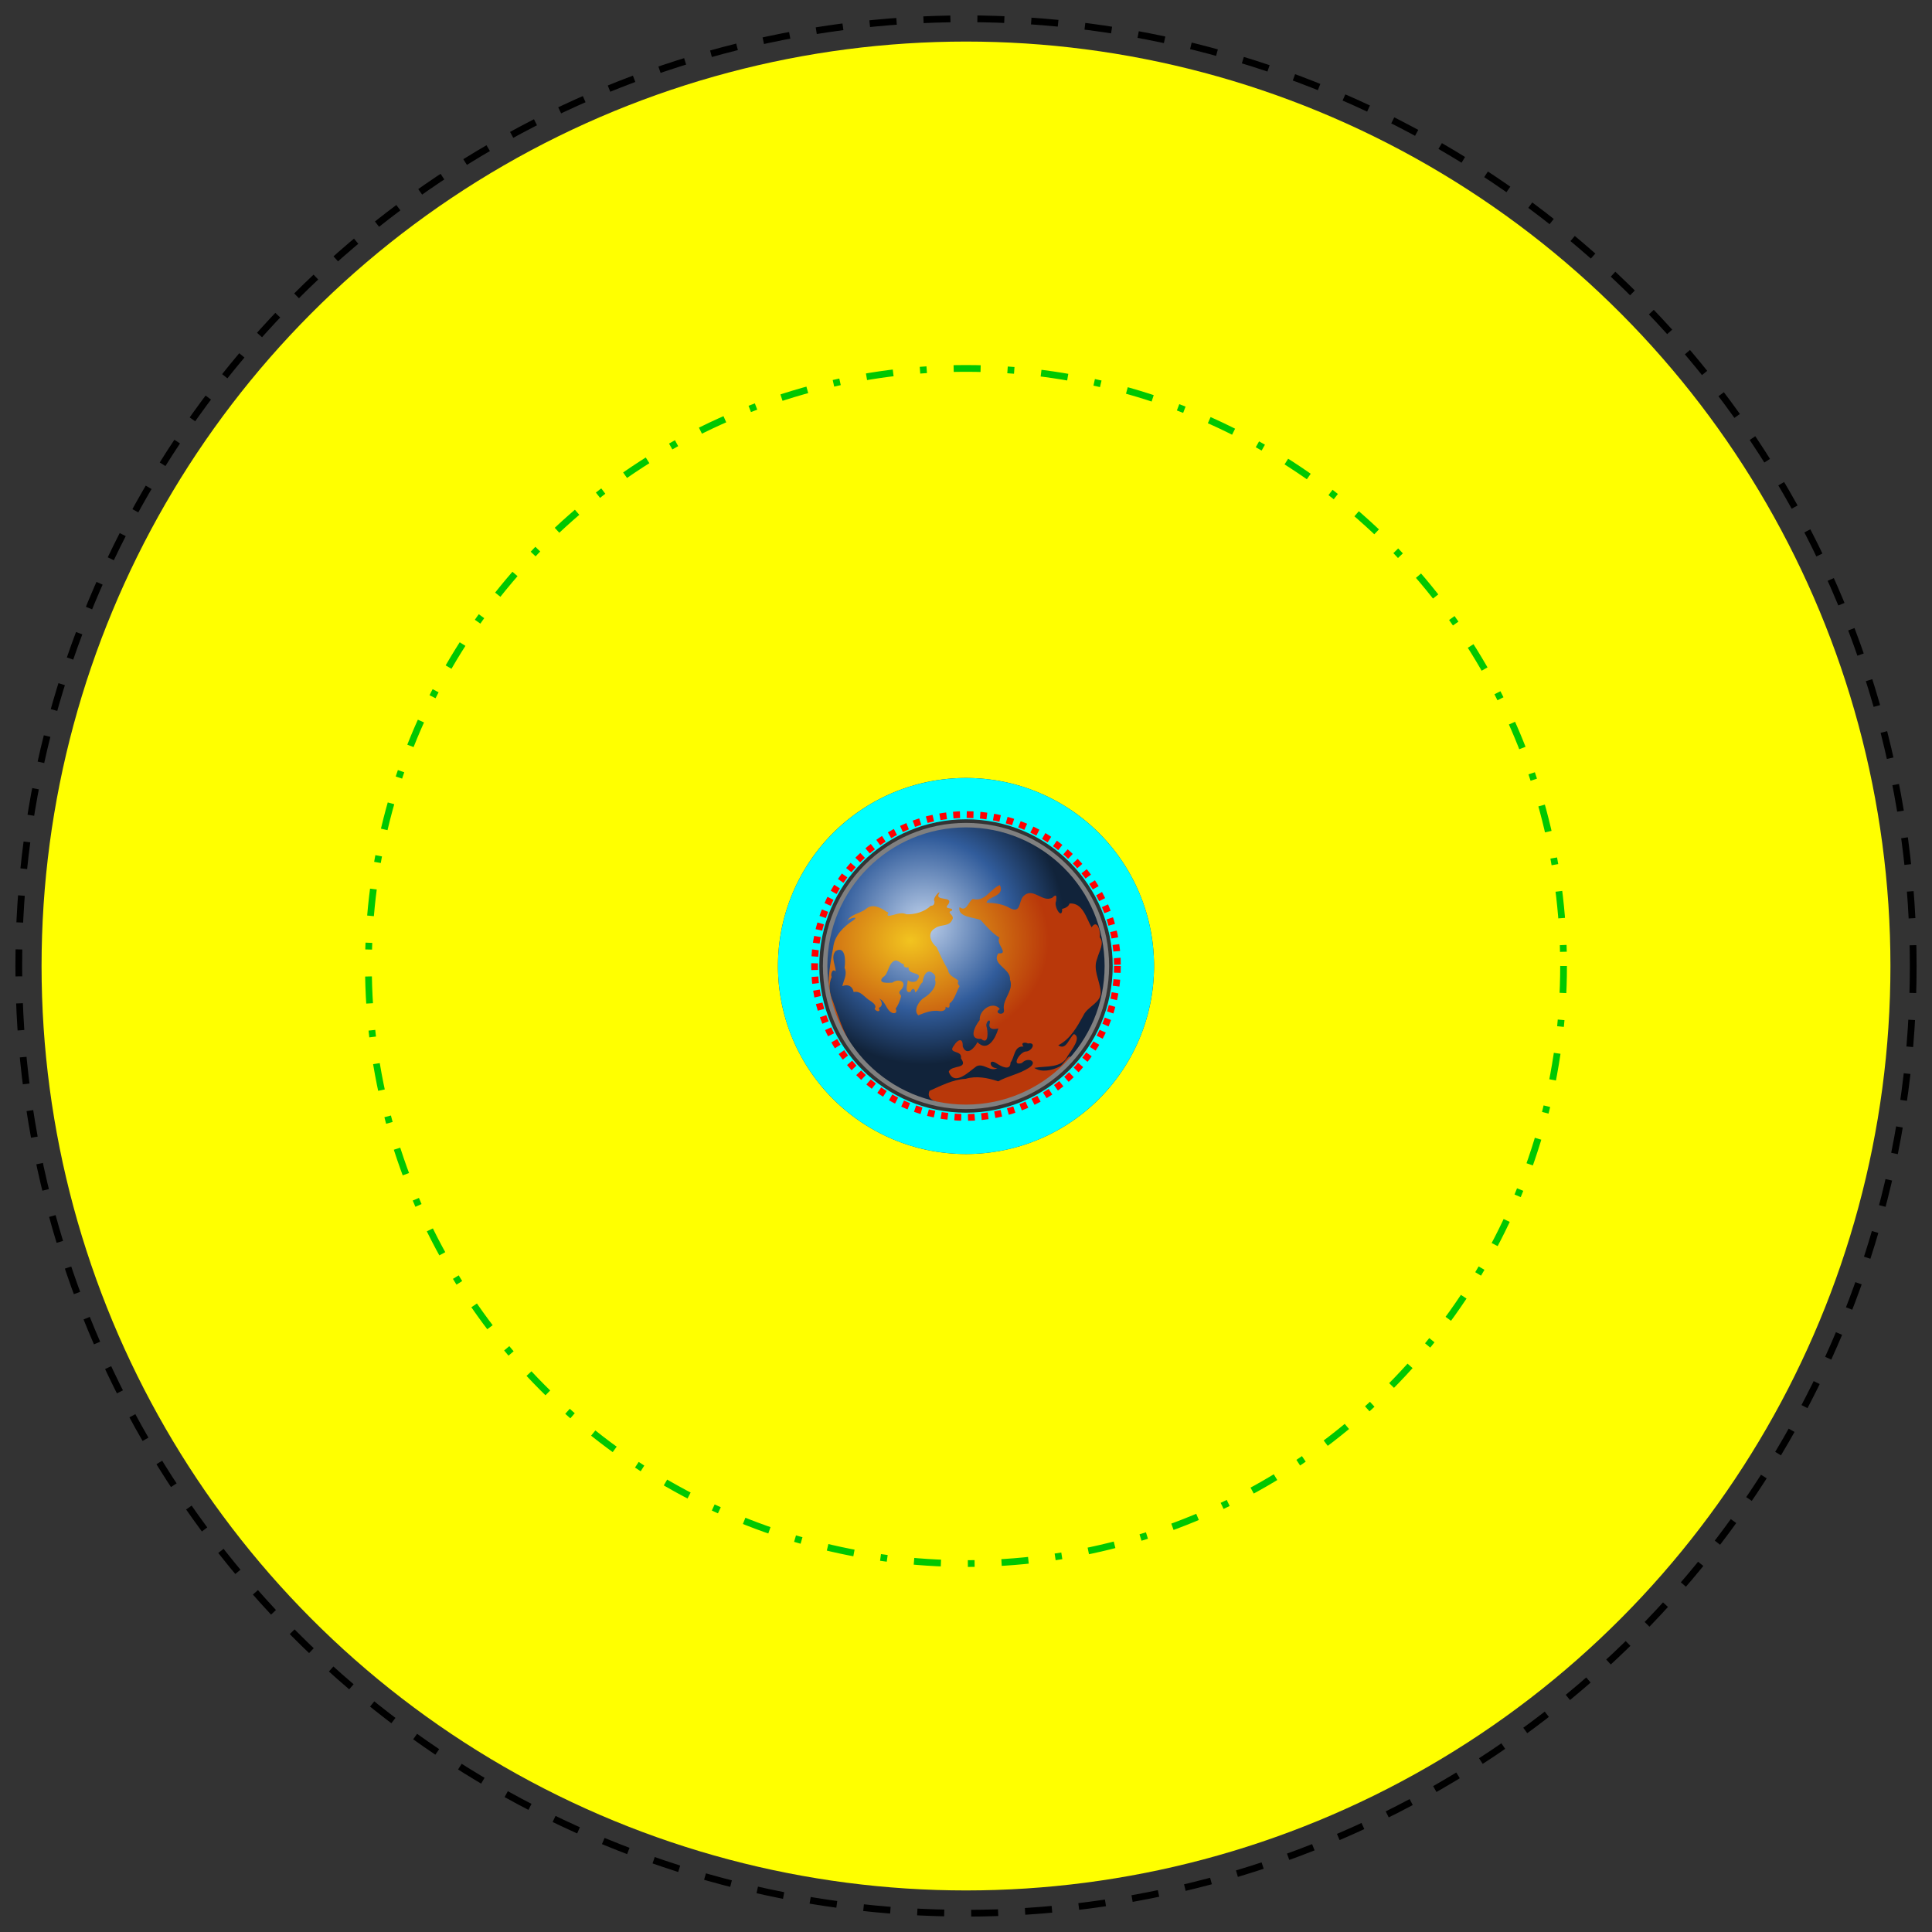 <?xml version="1.0" encoding="UTF-8" standalone="no"?>
<!-- Edited by hand, 1 unit represents 20 km -->
<svg xmlns="http://www.w3.org/2000/svg" xmlns:xlink="http://www.w3.org/1999/xlink" version="1.1" width="4300" height="4300">
  <rect width="100%" height="100%" fill="#333333" stroke="none"/>
  <defs>
    <radialGradient id="shine-land" cx="0.3" cy="0.25">
      <stop offset="0" stop-color="#f2c41f" />
      <stop offset="1" stop-color="#b9380a" />
    </radialGradient>
    <radialGradient id="shine-water" cx="0.35" cy="0.35">
      <stop offset="0" stop-color="#bfd1eb" />
      <stop offset="0.615" stop-color="#315c9b" />
      <stop offset="1" stop-color="#11233a" />
    </radialGradient>
  </defs>
  <circle cx="2150" cy="2150" r="1238" id="MEO" style="fill:none;stroke-width:1639;stroke:yellow;" />
  <circle cx="2150" cy="2150" r="372.5" id="LEO" style="fill:none;stroke-width:92;stroke:aqua;" />
  <circle cx="2150" cy="2150" r="2108.2" id="GEO" style="fill:none;stroke-width:15;stroke:black;stroke-dasharray:60;" />
  <circle cx="2150" cy="2150" r="1330" id="GPS" style="fill:none;stroke-width:15;stroke:#00c800;stroke-dasharray:60 60 15 60;" />
  <circle cx="2150" cy="2150" r="337.05" id="ISS" style="fill:none;stroke-width:15;stroke:red;stroke-dasharray:15;" />

  <circle cx="2150" cy="2150" r="313.5" id="land" style="fill:url(#shine-water);stroke:none;" />
  <path style="fill:url(#shine-land);stroke:none" d="M2080.6 2179.5c7 16.1 -12 34 -23.7 41 -11.8 6.7 -24.9 29 -13 39.2 15.3 -6.1 30.7 -12.3 47.8 -9.3 6.9 0.7 15.1 -2.6 12.6 -9.7 9.9 4.9 9 0 9.1 -7.3 10.9 -7.7 14.2 -23.7 21.1 -36.2 4.4 -4 -6.7 -5.7 -1.1 -13.9 -6.8 -7.4 -21.9 -10.5 -23.5 -24.9 -9.6 -16.3 -17.4 -33 -25.3 -50.3 -13.2 -10.5 -22.3 -32.1 -3.1 -42.3 11.4 -9.1 30.9 -2.6 37.6 -18.3 7.7 -10.8 -15.3 -16.3 -0.4 -20.7 5 -8.7 -20.5 -1 -8.1 -14 12.6 -19.4 -31.1 -6.2 -20.7 -23.9 6.1 -10.7 -15.8 9.9 -10.1 17 0.7 9.5 -5.6 10.3 -8.1 10 -13.8 13.6 -35.3 19.7 -54.3 19 -14.5 -6.6 -27.5 3.2 -40.4 3.5 -6.1 -3.9 6.2 -6.4 -4.6 -9.5 -12.6 -9.3 -31.8 -18.4 -45.2 -5.6 -13.3 10.2 -35 11.3 -42.6 28.2 2.7 -8.2 30.7 -14.1 14.1 -2.8C1877.4 2062.5 1857 2082.4 1854.4 2109 1847.8 2144.2 1841.1 2180.4 1845.9 2216.2 1854.9 2260.9 1875.1 2303.3 1902.9 2339.4 1915 2354.9 1895.2 2328.2 1892.4 2321.6 1875.6 2292.7 1865.1 2260.8 1854.1 2229.4 1846.5 2212.4 1843 2192.1 1851 2174.5 1848.2 2168.7 1852.2 2154.1 1860.1 2162.2 1859.4 2147.3 1848.6 2129.8 1859.7 2116.7c22.8 -13 22.4 23.4 20 37.4 6.7 14.2 -1.9 27.2 -5 40.7 12.6 -5.2 23 0.3 25.2 13.1 16.6 -3.5 24.2 12.8 39.1 20.9 7.1 4.9 12.5 11.2 7.5 16.3 3.4 7 15 8.3 9.3 -1.9 12.5 -4.9 4.6 -19 0.5 -20.6 15.9 5.5 15.2 27.1 31.2 32.3 11.3 1.2 6.3 -8.7 6 -10.8 3.2 -1.6 10.7 -18.9 12.1 -27.6 -5.1 -7.3 -6.1 -8.2 1.2 -15.1 12.9 -17.8 -7.9 -24.1 -20.6 -14.4 -9.2 0.6 -34.3 2.5 -21.2 -12 13.3 -7.1 10.7 -29 25.4 -36.5 8.2 -4.4 19 11.4 22 6.4 -5.1 12.1 14.9 8.2 10.1 6.9 -4.5 19.7 33.8 9.5 19.7 28.4 -5.1 9.8 -23.2 3.4 -21.7 0.3 -0.2 9.3 -8.6 31.7 6.2 26.9 3.6 -9.8 9.5 -7.9 10.2 1.4 8.3 -5.2 8.3 -16.7 16.5 -22.7 1 -12.7 9.4 -32.8 24.1 -19.2 3.8 3 5.6 8.5 3.3 12.9zM2225.3 1969.9c-21.6 8.7 -32.9 38.3 -60.2 30.8 -10.4 6 -13.5 30.3 -29.5 18.2 -5.5 22.5 32.2 22.6 47 28.7 13.1 14.5 26.4 29.9 41.9 39.3 -9.4 12.9 23 37.3 -2.5 34.9 -16.3 24.5 28.4 34.1 25.8 58.3 9.7 24.2 -17.1 43.3 -13.5 66.5 3.9 16.5 -25.3 8.9 -9 -0.9 -15.2 -19.2 -46.8 2.4 -44.7 24.5 -11.3 14.2 -26 44.1 3 41.9 17.6 15.4 15.5 -18 11.7 -28.6 -1.3 -11.8 11.9 -18.7 6.8 -3.4 -1.6 17.1 25.1 6.9 19.9 8.9 -6 21.5 -23.9 54 -46.6 30.4 -6.1 13 -24.2 32.3 -32.7 9.6 0.9 -20.2 -11 -15.9 -19.6 -1.9 -15.2 19.6 19.4 8.6 15.6 28.4 18 25 -21.4 13.9 -27.1 29.8 12.3 33.8 45.1 -0.4 61.6 -12 15.6 -8.4 32 13.7 46.5 3.8 -17.9 2.1 -20.8 -23 -2.1 -10.7 10.4 7.1 31.4 18.2 31.5 -1.5 9.5 -11.9 7.6 -37.5 28.9 -35.6 -8.6 -11.2 8 -9.1 9.6 -6.8 20.9 -3.8 8.3 18.4 -5 17.8 -13.6 2.1 -32.7 33.8 -8 25.5 13.2 -14.5 37.5 -2.8 15.2 11 -21 13.7 -46.4 17.9 -68.2 29.9 -23.7 -7.9 -48.4 -12.7 -72.4 -5.6 -28.4 1.5 -55.2 15.6 -80.4 26.7 -10.4 25 27.9 26.2 43.8 30.2 39 4.8 79 1 117.3 -7.2 58.9 -14.9 113.3 -48.1 152.2 -94.9 1.4 -16 -16.8 15.7 -23.7 17.9 -16.7 8.5 -39.9 14 -56.5 3 25.6 -5 61.7 1.9 74.8 -27.3 7.8 -12 31.2 -40.6 13.7 -48.1 -10.9 8.3 -17.3 37.5 -35.1 25.1 27.1 -13.9 41.8 -40.9 55.9 -66.3 9.3 -20.9 41.5 -28.6 38.5 -53.9 -2.1 -24.3 -17.7 -48.2 -7.8 -72.6 5 -18.3 16.8 -34.6 5.7 -47.7 2.7 -12.6 -5.3 -41.7 -18 -22.1 -12 -19.9 -19.2 -55.2 -49.1 -53 -3.8 12.2 -22 11.8 -16.4 12.7 -0.2 25 -19.8 -6.8 -13.5 -18.2 1.2 -10.8 1 -16.9 -8.2 -7.6 -22.9 12.6 -43.9 -26 -65.6 -2.1 -9.4 11.4 -4.8 37.4 -28 26 -16.6 -10 -36.4 -12.2 -53.3 -12.4 2.9 -14.8 41.8 -13.6 29.9 -39.4z"/>

  <circle cx="2150" cy="2150" r="313.5" id="surface" style="fill:none;stroke-width:10;stroke:gray;" />
</svg>
